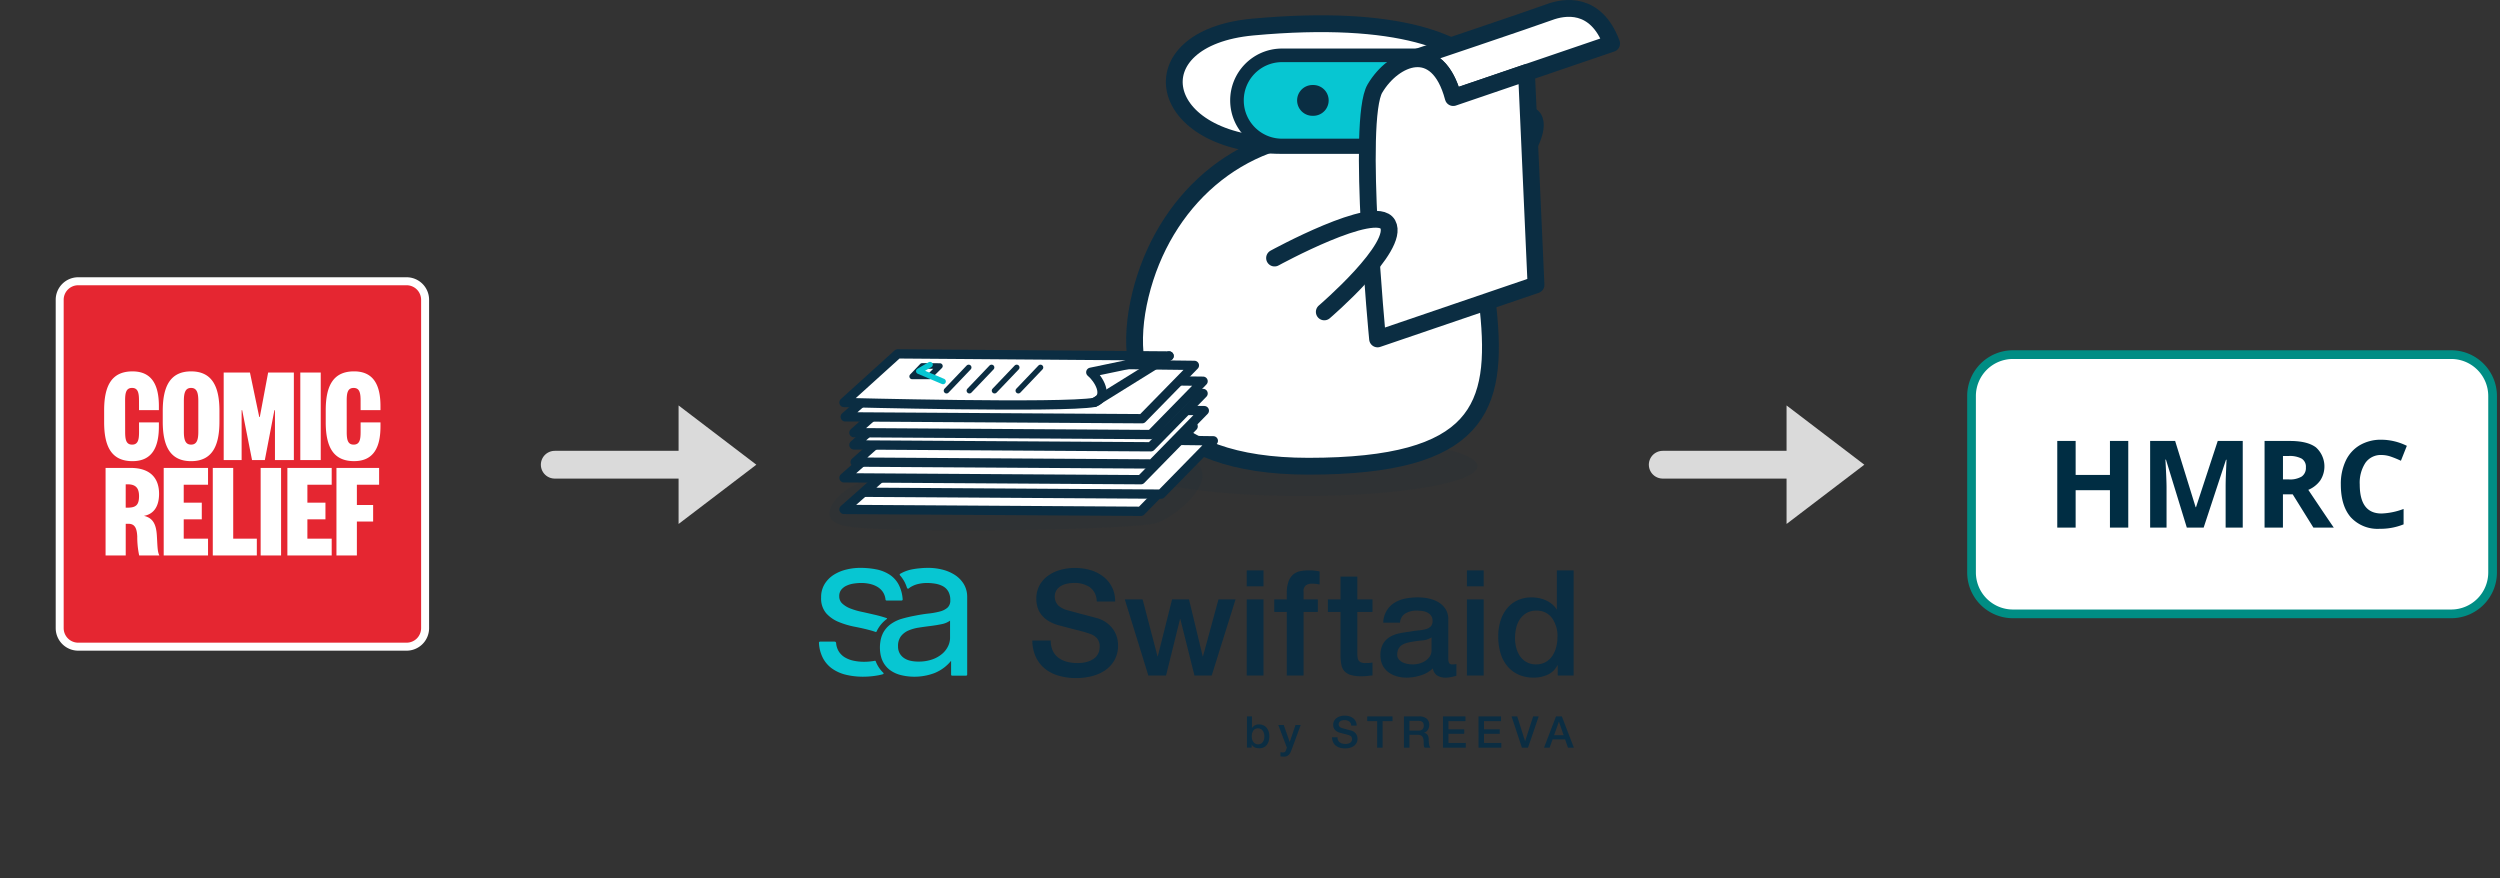 <svg version="1.1" id="Layer_1" xmlns="http://www.w3.org/2000/svg" x="0" y="0" width="540.598" height="189.875" xml:space="preserve"><rect width="100%" height="100%" fill="#333333" stroke="none"/><style>.st1{fill:#fff}.st4{opacity:.1;fill:#0b2d42;enable-background:new}.st10,.st13{stroke-linecap:round;stroke-linejoin:round}.st5{fill:#fff;stroke:#0b2d42;stroke-width:3.636}.st5,.st8{stroke-linecap:round;stroke-linejoin:round}.st10,.st8{stroke:#0b2d42}.st8{fill:#fff;stroke-width:2.011}.st10,.st13{fill:none;stroke-width:1.212}.st13{stroke:#dadada;stroke-width:6}.st14{fill:#dadada}.st15{fill:#0b2d42}.st16{fill:#07c6d2}</style><path id="Path" d="m87.922 139.84-71.01.001a4.008 4.008 0 0 1-4.003-4.004l-.002-71.014a4.007 4.007 0 0 1 4.003-4.003l71.01-.001c2.21.003 4 1.794 4.003 4.003v71.009a4.007 4.007 0 0 1-4.003 4.003" fill="#e52631"/><path id="Keyline" class="st1" d="M87.923 140.701H16.914a4.87 4.87 0 0 1-4.867-4.866l-.001-71.013a4.869 4.869 0 0 1 4.865-4.868H87.92a4.87 4.87 0 0 1 4.867 4.866v71.009a4.87 4.87 0 0 1-4.864 4.872zm-.001-79.019H16.91a3.146 3.146 0 0 0-3.141 3.141l.001 71.01a3.146 3.146 0 0 0 3.141 3.141H87.92a3.144 3.144 0 0 0 3.141-3.141V64.824a3.145 3.145 0 0 0-3.139-3.142z"/><path class="st1" d="M27.063 93.381c0 1.683.211 2.764 1.503 2.765 1.292.001 1.506-1.081 1.502-2.765l-.005-2.045 4.297.001-.001.871c0 4.417-1.412 7.512-5.709 7.512-4.417 0-6.13-2.971-6.13-8.413v-2.584c0-5.439 1.713-8.413 6.13-8.414 4.297 0 5.709 3.095 5.709 7.512v.871l-4.297.001-.005-2.045c0-1.682-.21-2.764-1.502-2.763s-1.506 1.081-1.502 2.764l.01 6.732zm20.39-2.193c-.001 5.438-1.715 8.533-6.131 8.533s-6.133-3.096-6.129-8.536v-2.344c.001-5.438 1.715-8.533 6.131-8.533 4.415 0 6.133 3.096 6.129 8.536v2.344zm-7.693 2.133c0 1.682.271 2.824 1.563 2.824 1.292 0 1.563-1.142 1.563-2.824l-.001-6.611c0-1.683-.271-2.824-1.563-2.825-1.292-.001-1.563 1.142-1.563 2.825l.001 6.611zm16.301-3.155h.121l1.803-9.615 5.559.001v18.929h-4.086l.001-10.787h-.121l-2.071 10.787h-2.764l-2.134-10.787h-.12V99.48h-3.876l-.003-18.93 5.678.001 2.013 9.615zm13.296-9.614.001 18.929h-4.42v-18.93l4.419.001zm5.619 12.829c0 1.682.21 2.764 1.502 2.763 1.292 0 1.506-1.081 1.502-2.764v-2.044l4.297-.003v.871c-.001 4.417-1.412 7.512-5.709 7.512-4.417 0-6.131-2.972-6.13-8.413v-2.585c0-5.439 1.712-8.413 6.129-8.413 4.297 0 5.709 3.095 5.708 7.512v.871l-4.297.001-.002-2.035c0-1.682-.211-2.764-1.503-2.765s-1.506 1.081-1.502 2.765l.005 6.727zm-44.878 26.73a18.902 18.902 0 0 1-.417-4.115c-.091-1.802-.542-2.734-1.924-2.735h-.571v6.852h-4.357l.001-18.93 5.438.001c4.236 0 6.129 2.223 6.13 5.588 0 2.975-1.352 4.447-3.275 4.778 1.983.451 2.644 1.863 2.794 4.237.151 2.495.121 3.456.541 4.326l-4.36-.002zm-2.495-10.335c1.773 0 2.464-.571 2.465-2.494-.001-1.713-.692-2.554-2.464-2.554l-.42-.002-.001 5.05h.42zm17.382 10.336H35.4v-18.926h9.585v3.636h-5.256v3.876h3.906v3.607h-3.907l.001 4.176h5.256v3.631zm5.446-18.93v15.294h5.108l-.001 3.636-9.524-.004v-18.929l4.417.003zm10.35 0 .001 18.929h-4.417v-18.929h4.416zm10.947 18.929h-9.585v-18.929h9.585v3.636h-5.256l-.001 3.876h3.906v3.607h-3.906l-.001 4.177h5.256l.002 3.633zm1.027.001v-18.93l9.225.001v3.635l-4.808.001.001 4.386h3.515v3.575h-3.515l-.001 7.332h-4.417z" id="COMIC_RELIEF_-_optical_tweak"/><path d="M435.277 76.684h94.766a8.954 8.954 0 0 1 8.954 8.954v38.149a8.954 8.954 0 0 1-8.954 8.954h-94.766a8.954 8.954 0 0 1-8.954-8.954V85.638a8.954 8.954 0 0 1 8.954-8.954z" fill="#fff" stroke="#008d84" stroke-width="1.881" stroke-miterlimit="10"/><path d="M460.214 114.087h-3.96V106h-7.419v8.087h-3.973V95.352h3.973v7.342h7.419v-7.342h3.96v18.735zm12.661 0-4.51-14.7h-.116c.162 2.99.243 4.985.244 5.985v8.715h-3.55V95.352h5.408l4.434 14.327h.077l4.7-14.327h5.408v18.735h-3.7v-8.868c0-.419.007-.902.02-1.449.013-.547.071-1.999.173-4.357h-.115l-4.831 14.673-3.642.001zm20.786-7.187v7.189h-3.973V95.352h5.459c2.546 0 4.43.463 5.651 1.39a5.543 5.543 0 0 1 .923 7.164 6.03 6.03 0 0 1-2.576 2.018c2.82 4.212 4.657 6.933 5.511 8.164h-4.408l-4.472-7.189h-2.115v.001zm0-3.23h1.282a4.9 4.9 0 0 0 2.78-.628 2.242 2.242 0 0 0 .9-1.973 2.052 2.052 0 0 0-.917-1.9 5.56 5.56 0 0 0-2.838-.564h-1.2v5.062l-.007.003zm21.312-5.281a4.047 4.047 0 0 0-3.473 1.684 7.843 7.843 0 0 0-1.23 4.7c0 4.177 1.567 6.266 4.7 6.267a14.883 14.883 0 0 0 4.78-.987v3.332c-1.636.66-3.388.986-5.152.961a7.858 7.858 0 0 1-6.254-2.479c-1.444-1.653-2.166-4.026-2.165-7.119a11.636 11.636 0 0 1 1.063-5.12 7.688 7.688 0 0 1 3.057-3.37 9.026 9.026 0 0 1 4.671-1.173 12.6 12.6 0 0 1 5.484 1.32l-1.282 3.229a21.148 21.148 0 0 0-2.114-.871 6.31 6.31 0 0 0-2.085-.374z" fill="#002d43"/><ellipse class="st4" cx="281.607" cy="100.817" rx="37.885" ry="6.449"/><path class="st5" d="M318.322 48.242s16.513-18.118 13.262-22.75c-2.754-3.924-23.9 9.015-23.9 9.015"/><path class="st5" d="M246.6 63.78c-4.894 20.152 3.856 37.037 36.33 37.037 37.015 0 41.073-12.726 38.885-33.826-2.175-20.987-11.942-38.2-33.042-38.2S251.5 43.628 246.6 63.78z"/><path class="st5" d="M295.614 31.456H313.9c15.136 0 20.471-31.451-43-25.607-25.524 2.35-21.361 25.607 6.421 25.607h18.293z"/><path d="M313.9 11.967a9.745 9.745 0 0 1 0 19.489h-36.573c-5.382.054-9.789-4.264-9.843-9.646s4.264-9.789 9.646-9.843h36.77z" fill="#07c6d2" stroke="#0b2d42" stroke-width="2.938" stroke-linecap="round" stroke-linejoin="round"/><path d="M306.944 21.711h-.161m-22.805 0h-.161" fill="none" stroke="#0a2e43" stroke-width="6.666" stroke-linecap="round" stroke-linejoin="round"/><path class="st5" d="M304.706 12.956c3.727-1 7.6.851 9.54 8.146L348.5 9.414c-3.447-9.19-10.3-7.981-13.523-6.771s-30.271 10.313-30.271 10.313z"/><path class="st5" d="m330.087 15.7-15.841 5.4c-3.431-12.9-12.9-8.78-16.928-1.971s.567 54.16.567 54.16L332.143 61.6l-2.056-45.9z"/><path class="st5" d="M275.609 55.8s21.861-11.978 24.485-7.3c2.729 4.863-13.73 18.944-13.73 18.944"/><path class="st4" d="M250.11 113.089c-4.567 1.544-57.5 2.353-66.9.734-5.224-.9-4.442-3.758-1.881-6.473 8.208-8.7 46.518-9.3 67.442-9.3s7.438 12.979 1.339 15.039z"/><path class="st8" d="m182.502 110.16 64.217.404 11.285-11.53-62.064-.763z"/><path class="st8" d="m186.865 106.446 64.217.404 11.285-11.53-62.064-.764z"/><path class="st8" d="m182.502 103.324 64.217.404 11.285-11.53-62.064-.764z"/><path class="st8" d="m184.92 99.924 64.217.404 11.285-11.53-62.064-.764z"/><path class="st8" d="m184.651 96.209 64.217.405 11.285-11.53-62.064-.764z"/><path class="st8" d="m184.651 93.562 64.217.405 11.285-11.53-62.064-.764z"/><path class="st8" d="m182.771 90.136 64.217.405 11.285-11.531-62.064-.763z"/><path class="st8" d="m252.8 76.975-9.165 1.906-7.762 1.619c1.612 1.3 4.127 5.253.789 6.51-6.8 1.258-54.16.027-54.16.027l11.62-10.517 58.678.455z"/><path fill="none" stroke="#0b2d42" stroke-width="2.011" stroke-linecap="round" stroke-linejoin="round" d="m252.801 76.975-16.139 10.031"/><path class="st10" d="m209.466 79.458-4.79 5.018"/><path fill="#fff" stroke="#0b2d42" stroke-width="1.212" stroke-linecap="round" stroke-linejoin="round" d="m199.414 79.126-2.168 2.271h3.756l2.244-2.243z"/><path class="st10" d="m214.413 79.458-4.79 5.018m10.231-5.018-4.79 5.018m9.928-5.018-4.789 5.018"/><path fill="none" stroke="#07c6d2" stroke-width="1.212" stroke-linecap="round" stroke-linejoin="round" d="m201.103 78.854-2.418 1.408 5.239 2.219"/><path class="st13" d="M119.954 100.488h33.027"/><path class="st14" d="m163.55 100.488-16.815 12.815v-25.63z"/><path class="st13" d="M359.544 100.488h33.027"/><path class="st14" d="m403.14 100.488-16.815 12.815v-25.63z"/><path class="st15" d="M227.212 138.505a5.087 5.087 0 0 0 .446 2.228 4.02 4.02 0 0 0 1.242 1.513 5.259 5.259 0 0 0 1.831.859 8.85 8.85 0 0 0 2.245.271 7.218 7.218 0 0 0 2.229-.3 4.527 4.527 0 0 0 1.5-.781c.363-.293.647-.671.828-1.1.167-.398.254-.826.255-1.258a2.724 2.724 0 0 0-.589-1.926 3.396 3.396 0 0 0-1.29-.876 27.077 27.077 0 0 0-2.818-.844 221.721 221.721 0 0 1-3.964-1.034 8.501 8.501 0 0 1-2.436-1 5.784 5.784 0 0 1-1.544-1.385 4.833 4.833 0 0 1-.812-1.624 6.476 6.476 0 0 1-.239-1.751 5.91 5.91 0 0 1 .716-2.977 6.37 6.37 0 0 1 1.9-2.086 8.338 8.338 0 0 1 2.674-1.225 11.71 11.71 0 0 1 3.025-.4 11.888 11.888 0 0 1 3.359.462 8.306 8.306 0 0 1 2.771 1.386 6.57 6.57 0 0 1 2.595 5.413h-3.981a3.835 3.835 0 0 0-1.5-3.105 5.946 5.946 0 0 0-3.407-.907 7.496 7.496 0 0 0-1.433.143c-.468.089-.919.25-1.337.478a2.939 2.939 0 0 0-1 .907 2.777 2.777 0 0 0 .35 3.328 4.822 4.822 0 0 0 1.958 1.034l1 .271c.583.159 1.235.334 1.958.525.721.191 1.427.376 2.117.557.69.181 1.184.314 1.481.4a6.66 6.66 0 0 1 1.943.955c.533.385 1 .852 1.385 1.385.365.509.645 1.073.828 1.672.178.577.269 1.178.271 1.782a6.439 6.439 0 0 1-.78 3.264 6.623 6.623 0 0 1-2.054 2.213 8.903 8.903 0 0 1-2.9 1.258c-1.084.266-2.196.4-3.312.4a13.635 13.635 0 0 1-3.661-.477 8.579 8.579 0 0 1-2.993-1.465 7.174 7.174 0 0 1-2.038-2.531 8.427 8.427 0 0 1-.8-3.646l3.981-.006zm16.017-8.884h3.852l3.216 12.291h.064l3.089-12.291h3.662l2.96 12.291h.064l3.344-12.291h3.693l-5.158 16.462h-3.725l-3.058-12.227h-.063l-3.025 12.227h-3.821l-5.094-16.462zm26.364-6.273h3.63v3.439h-3.63v-3.439zm0 6.273h3.63v16.462h-3.63v-16.462zm5.954 0h2.708v-1.37c-.029-.86.1-1.718.381-2.531a3.609 3.609 0 0 1 1.019-1.5 3.354 3.354 0 0 1 1.449-.7 8.03 8.03 0 0 1 1.7-.176c.855-.031 1.71.044 2.547.223v2.834a5.115 5.115 0 0 0-.748-.143 8.18 8.18 0 0 0-.939-.048 2.222 2.222 0 0 0-1.258.35 1.538 1.538 0 0 0-.525 1.369v1.688h3.089v2.706h-3.089v13.756h-3.63v-13.752h-2.707v-2.706h.003zm11.591 0h2.738v-4.935h3.63v4.935h3.279v2.706h-3.279v8.789c-.003.33.013.659.048.987.023.247.099.485.222.7.124.196.309.347.526.429.306.108.63.157.955.144.255 0 .51-.005.765-.016.258-.01.513-.048.763-.111v2.8c-.4.042-.792.084-1.177.127-.391.043-.784.064-1.178.064a8.028 8.028 0 0 1-2.309-.271 3.072 3.072 0 0 1-1.37-.8 2.736 2.736 0 0 1-.668-1.322 9.876 9.876 0 0 1-.207-1.814v-9.712h-2.738v-2.7zm26.045 12.8c-.024.328.036.657.175.955a.74.74 0 0 0 .685.287h.383c.172-.003.342-.024.509-.064v2.515a7.474 7.474 0 0 1-.494.144c-.2.053-.409.1-.621.144s-.424.075-.636.1-.393.031-.542.031a3.511 3.511 0 0 1-1.846-.445 2.217 2.217 0 0 1-.955-1.56 6.429 6.429 0 0 1-2.658 1.528c-.985.308-2.01.468-3.042.477a7.438 7.438 0 0 1-2.133-.3 5.595 5.595 0 0 1-1.8-.892 4.274 4.274 0 0 1-1.242-1.5 4.616 4.616 0 0 1-.462-2.117 4.905 4.905 0 0 1 .557-2.484 4.13 4.13 0 0 1 1.465-1.5 6.627 6.627 0 0 1 2.038-.781 23.333 23.333 0 0 1 2.276-.365 18.85 18.85 0 0 1 1.879-.272 8.677 8.677 0 0 0 1.575-.27c.406-.1.779-.303 1.084-.589.288-.328.433-.758.4-1.194.017-.409-.1-.811-.334-1.147a2.26 2.26 0 0 0-.828-.684 3.556 3.556 0 0 0-1.1-.319 8.97 8.97 0 0 0-1.146-.079 4.561 4.561 0 0 0-2.516.636 2.482 2.482 0 0 0-1.114 1.974h-3.631a5.458 5.458 0 0 1 .765-2.642 5.272 5.272 0 0 1 1.7-1.688 6.987 6.987 0 0 1 2.34-.892c.881-.17 1.777-.255 2.675-.254.803 0 1.603.085 2.388.254a6.838 6.838 0 0 1 2.117.828 4.586 4.586 0 0 1 1.513 1.481c.399.668.598 1.436.573 2.213v8.47l.003.001zm-3.629-4.586a4.404 4.404 0 0 1-2.038.654 26.74 26.74 0 0 0-2.42.334c-.378.063-.75.153-1.115.271a3.334 3.334 0 0 0-.954.477 2.09 2.09 0 0 0-.653.8c-.169.375-.25.783-.239 1.194-.011.371.113.733.35 1.019.232.275.52.498.844.653.343.164.708.276 1.083.334.352.062.709.095 1.066.1.44-.004.878-.057 1.306-.159a4.368 4.368 0 0 0 1.321-.541c.408-.249.76-.58 1.035-.971.286-.427.431-.934.414-1.448v-2.717zm7.646-14.487h3.631v3.439H317.2v-3.439zm0 6.273h3.631v16.462H317.2v-16.462zm23.08 16.461h-3.439v-2.229h-.064a4.31 4.31 0 0 1-2.133 2.054 7.223 7.223 0 0 1-2.961.621 7.84 7.84 0 0 1-3.391-.685 6.737 6.737 0 0 1-2.4-1.863 7.954 7.954 0 0 1-1.432-2.785 12.051 12.051 0 0 1-.478-3.455c-.03-1.31.173-2.614.6-3.853a7.697 7.697 0 0 1 1.609-2.674 6.213 6.213 0 0 1 2.292-1.544 7.286 7.286 0 0 1 2.627-.494 8.69 8.69 0 0 1 1.56.144 6.788 6.788 0 0 1 1.528.462c.485.21.94.483 1.353.812.41.324.76.717 1.035 1.162h.064v-8.407h3.629l.001 22.734zm-12.672-8.055c0 .698.09 1.394.27 2.069a5.68 5.68 0 0 0 .828 1.815c.368.528.853.964 1.417 1.274a4.13 4.13 0 0 0 2.038.478 4.085 4.085 0 0 0 2.086-.509 4.341 4.341 0 0 0 1.432-1.337c.379-.57.659-1.2.828-1.863a8.319 8.319 0 0 0 .271-2.118 6.653 6.653 0 0 0-1.226-4.267 4.037 4.037 0 0 0-3.328-1.528 4.119 4.119 0 0 0-2.149.526 4.419 4.419 0 0 0-1.433 1.368 5.707 5.707 0 0 0-.8 1.911 9.998 9.998 0 0 0-.234 2.181z"/><path class="st16" d="M189.608 143.565a6.193 6.193 0 0 1-.238-.558.186.186 0 0 0-.213-.119 6.124 6.124 0 0 1-.485.085c-.607.085-1.218.129-1.831.131a10.907 10.907 0 0 1-2.2-.218 6.164 6.164 0 0 1-1.918-.719 3.946 3.946 0 0 1-1.373-1.351 4.004 4.004 0 0 1-.549-1.778.32.32 0 0 0-.319-.293h-3.159a.233.233 0 0 0-.233.233v.015a7.98 7.98 0 0 0 .86 3.305 6.525 6.525 0 0 0 2.092 2.354 8.755 8.755 0 0 0 3.007 1.286c1.173.266 2.372.398 3.574.393a18.283 18.283 0 0 0 3.422-.327c.306-.058.6-.132.887-.216a.181.181 0 0 0 .073-.309 6.727 6.727 0 0 1-1.397-1.914zm-8.238-9.065c1.146.467 2.336.818 3.553 1.046 1.278.247 2.462.523 3.552.828.291.081.565.172.828.268a.213.213 0 0 0 .272-.119c.037-.09.076-.179.12-.263a7.073 7.073 0 0 1 2.073-2.412.1.1 0 0 0 .033-.138.099.099 0 0 0-.057-.043 4.446 4.446 0 0 0-.174-.061 28.274 28.274 0 0 0-2.724-.741c-.872-.204-1.744-.4-2.616-.589a15.082 15.082 0 0 1-2.354-.7 5.378 5.378 0 0 1-1.722-1.047 2.082 2.082 0 0 1-.676-1.591 2.2 2.2 0 0 1 .436-1.417 3.13 3.13 0 0 1 1.133-.871 5.619 5.619 0 0 1 1.548-.457 10.835 10.835 0 0 1 1.678-.131 8.408 8.408 0 0 1 1.81.2 5.528 5.528 0 0 1 1.635.632c.49.287.908.682 1.221 1.155.305.483.492 1.031.545 1.6a.232.232 0 0 0 .229.208h3.246a.23.23 0 0 0 .234-.228l-.001-.024a8.059 8.059 0 0 0-.853-3.17 5.867 5.867 0 0 0-1.983-2.179 8.177 8.177 0 0 0-2.856-1.133 17.803 17.803 0 0 0-3.531-.327 12.522 12.522 0 0 0-2.986.37 9.045 9.045 0 0 0-2.7 1.134 6.22 6.22 0 0 0-1.961 1.983 5.4 5.4 0 0 0-.763 2.92 4.922 4.922 0 0 0 1.09 3.4 7.359 7.359 0 0 0 2.721 1.897z"/><path class="st16" d="M208.913 146.1a.232.232 0 0 0 .232-.232v-16.9c0-.045-.006-.085-.006-.129a5.26 5.26 0 0 0-.742-2.561 6.254 6.254 0 0 0-1.962-1.983 9.017 9.017 0 0 0-2.7-1.133 12.459 12.459 0 0 0-2.909-.368h-.136c-.1 0-.2.007-.3.008-.214 0-.43.006-.64.017h-.019c-.29.015-.574.041-.855.071-.557.048-1.11.125-1.659.23a8.303 8.303 0 0 0-2.57.962.208.208 0 0 0-.045.316c.373.42.697.881.965 1.374.228.43.416.881.559 1.347a.247.247 0 0 0 .4.11c.15-.125.31-.238.478-.337a5.558 5.558 0 0 1 1.635-.633 8.435 8.435 0 0 1 1.785-.194h.035c.558.002 1.115.045 1.667.13a5.62 5.62 0 0 1 1.548.458c.329.15.629.355.89.605.178.18.335.379.468.594.331.599.49 1.278.458 1.961a2.024 2.024 0 0 1-.611 1.592 4.028 4.028 0 0 1-1.656.828 16.13 16.13 0 0 1-2.42.436c-.915.101-1.882.253-2.9.457-.959.175-1.897.393-2.812.654a7.9 7.9 0 0 0-2.441 1.155 5.698 5.698 0 0 0-1.722 1.983c-.064.12-.113.255-.167.384a5.431 5.431 0 0 0-.2.566l-.022.079c-.049.18-.094.363-.129.558-.015.084-.026.174-.038.26-.022.152-.047.3-.06.463a8.6 8.6 0 0 0-.004 1.56c.007.093.019.181.03.272a7.764 7.764 0 0 0 .122.717c.024.105.05.193.077.287.032.114.062.228.1.336a5.23 5.23 0 0 0 1.818 2.496c.713.515 1.52.885 2.376 1.089a12.27 12.27 0 0 0 7.28-.457 8.876 8.876 0 0 0 3.553-2.637v2.984c0 .128.104.232.232.232h3.023l-.006-.007zm-3.473-8.117a4.159 4.159 0 0 1-.392 1.67 4.98 4.98 0 0 1-1.221 1.648 6.629 6.629 0 0 1-2.137 1.258 8.795 8.795 0 0 1-3.138.5 7.616 7.616 0 0 1-1.656-.173 4.05 4.05 0 0 1-1.373-.564 3.081 3.081 0 0 1-.96-1.02 2.98 2.98 0 0 1-.37-1.54 3.449 3.449 0 0 1 .632-2.191 4.123 4.123 0 0 1 1.634-1.236 9.254 9.254 0 0 1 2.267-.628 82.74 82.74 0 0 1 2.507-.348c.829-.102 1.62-.232 2.375-.39a4.624 4.624 0 0 0 1.832-.76v3.774z"/><path class="st15" d="M269.64 154.913h1.079v2.5h.019c.076-.12.168-.228.275-.322a1.798 1.798 0 0 1 1.183-.445c.346-.009.69.059 1.007.2.278.128.523.319.715.558.194.246.339.527.426.828.097.329.145.67.142 1.013.001.323-.043.645-.128.956a2.47 2.47 0 0 1-.388.819 1.925 1.925 0 0 1-.658.568c-.29.148-.612.221-.937.213-.167 0-.334-.011-.5-.033a1.847 1.847 0 0 1-.478-.128 1.654 1.654 0 0 1-.412-.246 1.193 1.193 0 0 1-.308-.4h-.019v.672h-1.022v-6.758l.004.005zm3.768 4.317c0-.218-.029-.434-.086-.644a1.745 1.745 0 0 0-.255-.554 1.308 1.308 0 0 0-.426-.388c-.179-.1-.382-.15-.587-.146-.4-.025-.786.153-1.027.473a2.088 2.088 0 0 0-.345 1.259c-.002.232.028.463.09.687.053.198.145.382.27.544.117.149.264.272.431.36.18.091.38.136.582.132.218.007.434-.045.624-.151.168-.098.312-.232.421-.393a1.58 1.58 0 0 0 .237-.549c.047-.207.071-.418.071-.63zm3.013-2.452h1.179l1.278 3.654h.019l1.24-3.654h1.127l-1.9 5.159a44.32 44.32 0 0 1-.261.634 2.256 2.256 0 0 1-.312.535 1.36 1.36 0 0 1-.459.369c-.22.099-.459.146-.7.137-.25 0-.5-.019-.748-.057v-.909c.088.013.173.027.255.043.084.016.17.024.256.024a.892.892 0 0 0 .312-.047.514.514 0 0 0 .2-.138.87.87 0 0 0 .137-.213c.04-.092.073-.187.1-.284l.123-.379-1.846-4.874zm12.798 2.641c-.006.228.039.455.132.663.084.178.211.333.369.45.163.12.348.206.545.255.218.056.442.083.667.081.224.005.448-.026.663-.091a1.37 1.37 0 0 0 .445-.231.836.836 0 0 0 .246-.327.957.957 0 0 0 .076-.373.806.806 0 0 0-.176-.573.986.986 0 0 0-.383-.26 7.839 7.839 0 0 0-.838-.251 62.927 62.927 0 0 1-1.178-.308 2.504 2.504 0 0 1-.725-.3 1.749 1.749 0 0 1-.459-.411 1.46 1.46 0 0 1-.241-.483 1.876 1.876 0 0 1-.071-.521 1.76 1.76 0 0 1 .213-.885 1.9 1.9 0 0 1 .563-.62c.243-.168.514-.291.8-.364.294-.079.596-.119.9-.119.338-.002.675.044 1 .138.298.084.577.224.824.411.235.182.427.413.563.677.144.289.215.609.208.932h-1.183a1.14 1.14 0 0 0-.445-.922 1.768 1.768 0 0 0-1.013-.27c-.143 0-.286.015-.426.043-.14.026-.275.074-.4.142a.873.873 0 0 0-.3.27.737.737 0 0 0-.118.426.723.723 0 0 0 .223.563c.168.146.367.252.582.308l.3.08c.173.048.367.1.582.156l.63.166.44.118c.207.063.401.159.577.285.159.114.298.253.412.412a1.798 1.798 0 0 1 .327 1.03c.01.338-.07.673-.232.97-.15.263-.359.488-.61.657a2.649 2.649 0 0 1-.862.374 4.127 4.127 0 0 1-.984.119 4.046 4.046 0 0 1-1.089-.143 2.538 2.538 0 0 1-.89-.435 2.133 2.133 0 0 1-.606-.753 2.506 2.506 0 0 1-.236-1.084h1.183l-.005-.002zm6.431-4.506h5.472v1.023h-2.149v5.736h-1.183v-5.736h-2.139v-1.023h-.001zm7.944 0h3.227a2.5 2.5 0 0 1 1.675.483c.381.34.587.834.559 1.344.009.274-.04.546-.142.8-.08.188-.192.361-.332.511a1.293 1.293 0 0 1-.373.279 2.954 2.954 0 0 1-.27.114v.019c.113.016.222.048.326.095a.968.968 0 0 1 .326.241c.11.126.196.273.251.431.073.213.107.437.1.662-.003.363.027.726.09 1.084.03.252.126.492.279.695h-1.268a1.097 1.097 0 0 1-.156-.482 5.675 5.675 0 0 1-.024-.511 4.982 4.982 0 0 0-.056-.8 1.42 1.42 0 0 0-.208-.559.881.881 0 0 0-.412-.326 1.85 1.85 0 0 0-.668-.1h-1.742v2.782h-1.183v-6.758l.001-.004zm1.183 3.077h1.941c.311.022.618-.075.861-.27.21-.215.317-.51.294-.81a1.227 1.227 0 0 0-.095-.525.761.761 0 0 0-.26-.318.962.962 0 0 0-.379-.151 2.597 2.597 0 0 0-.44-.038h-1.922v2.112zm7.25-3.077h4.865v1.023h-3.682v1.769h3.408v.966h-3.408v1.978h3.748v1.023h-4.931v-6.759zm7.686 0h4.865v1.023H320.9v1.769h3.4v.966h-3.4v1.978h3.748v1.023h-4.931l-.004-6.759zm7.139 0h1.23l1.695 5.348h.019l1.732-5.348h1.2l-2.31 6.758h-1.315l-2.251-6.758zm9.621 0h1.259l2.6 6.758h-1.268l-.634-1.789h-2.7l-.634 1.789h-1.216l2.593-6.758zm-.416 4.071h2.063l-1.012-2.906h-.029l-1.022 2.906z"/></svg>